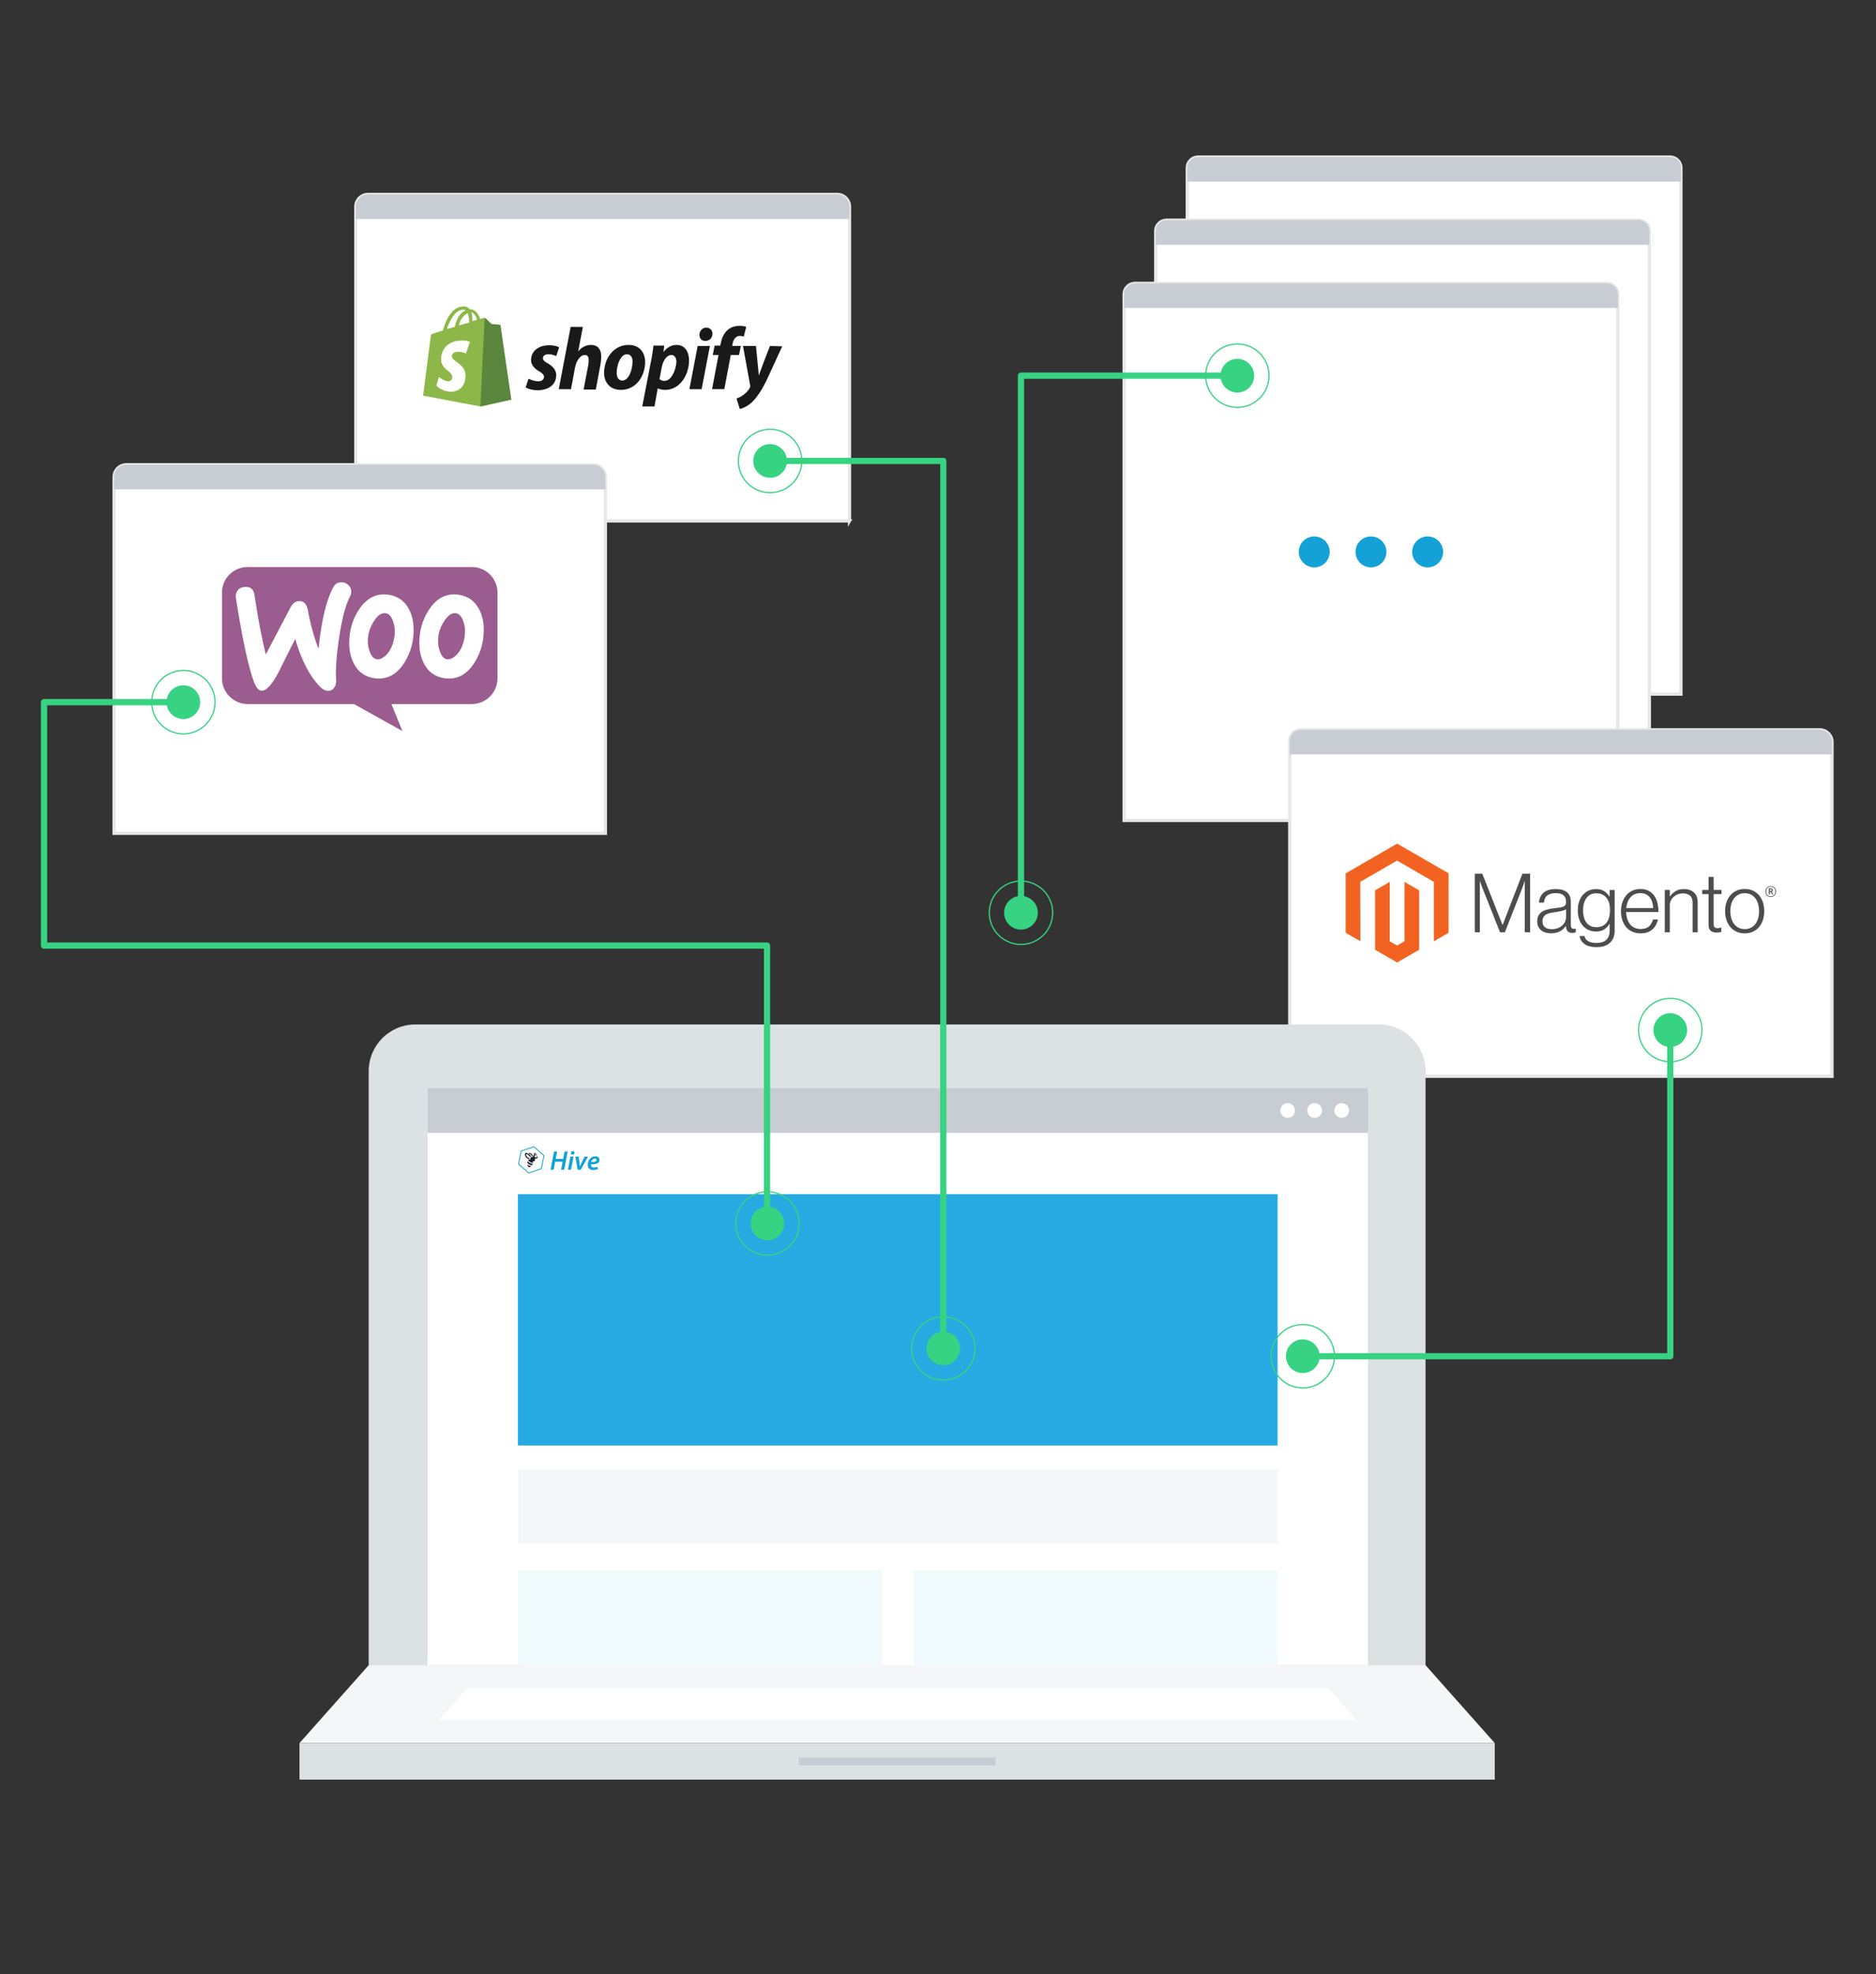 <?xml version="1.0" encoding="UTF-8"?>
<svg xmlns="http://www.w3.org/2000/svg" id="Illustration" viewBox="0 0 1723.35 1812.98">
  <rect x="0" y="0" width="1723.35" height="1812.98" fill="#333333" stroke="none"/>
  <defs>
    <style>
      .cls-1 {
        fill: #27aae1;
      }

      .cls-1, .cls-2, .cls-3, .cls-4, .cls-5, .cls-6, .cls-7, .cls-8, .cls-9, .cls-10, .cls-11, .cls-12, .cls-13, .cls-14, .cls-15 {
        stroke-width: 0px;
      }

      .cls-2 {
        fill: #c7cdd2;
      }

      .cls-3 {
        fill: #4d4d4d;
      }

      .cls-4 {
        fill: #f5f6f7;
      }

      .cls-5 {
        fill: #f26322;
      }

      .cls-6 {
        fill: #8db849;
      }

      .cls-16 {
        stroke-linecap: round;
        stroke-linejoin: round;
        stroke-width: 5.72px;
      }

      .cls-16, .cls-17, .cls-18 {
        stroke: #37d282;
      }

      .cls-16, .cls-18 {
        fill: none;
      }

      .cls-7 {
        fill: #13a1d6;
      }

      .cls-8 {
        fill: #9b5c8f;
      }

      .cls-17 {
        fill: #37d282;
      }

      .cls-17, .cls-19, .cls-18 {
        stroke-miterlimit: 10;
      }

      .cls-17, .cls-18 {
        stroke-width: 1.13px;
      }

      .cls-9 {
        fill: #dce1e3;
      }

      .cls-10 {
        fill: #181d27;
      }

      .cls-11 {
        fill: #1a1919;
      }

      .cls-12 {
        fill: #5a863e;
      }

      .cls-13 {
        fill: #fffffe;
      }

      .cls-19 {
        stroke: #e6e7e8;
        stroke-width: 3px;
      }

      .cls-19, .cls-14 {
        fill: #fff;
      }

      .cls-15 {
        fill: #f1fafd;
      }
    </style>
  </defs>
  <g>
    <path class="cls-19" d="M780.38,478.43h-453.51V189.85c0-6.23,5.05-11.28,11.28-11.28h430.94c6.23,0,11.28,5.05,11.28,11.28v288.59Z"></path>
    <path class="cls-2" d="M780.38,201.13h-453.51v-11.28c0-6.23,5.05-11.28,11.28-11.28h430.94c6.23,0,11.28,5.05,11.28,11.28v11.28Z"></path>
    <g>
      <path class="cls-6" d="M426.03,284.37c.66,0,.99.33,1.65.66-3.97,1.65-7.93,5.95-9.92,15.21l-7.27,1.98c2.31-6.61,6.94-17.85,15.54-17.85ZM429.66,287.68c.66,1.98,1.32,4.3,1.32,7.93v.66l-9.59,2.64c1.98-6.94,5.29-9.92,8.26-11.24ZM438.26,293.63l-4.3,1.32v-.99c0-2.98-.33-5.29-.99-7.27,2.31.66,4.3,3.64,5.29,6.94ZM459.74,298.92c0-.33-.33-.66-.66-.66-.66,0-7.6-.66-7.6-.66,0,0-4.96-4.96-5.62-5.29-.66-.66-1.65-.33-1.98-.33,0,0-.99.33-2.64.99-1.65-4.63-4.63-8.93-9.59-8.93h-.33c-1.32-1.98-3.31-2.64-4.96-2.64-11.9-.33-17.52,14.54-19.5,22.15-2.64.66-5.29,1.65-8.26,2.64-2.64.66-2.64.99-2.98,3.31-.33,1.65-6.94,53.88-6.94,53.88l52.56,9.92,28.43-6.28s-9.92-67.43-9.92-68.1Z"></path>
      <path class="cls-12" d="M458.75,298.26c-.33,0-7.27-.66-7.27-.66,0,0-4.96-4.96-5.62-5.29q-.33-.33-.66-.33l-3.97,81.32,28.43-6.28s-9.92-67.43-9.92-68.1c0-.33-.66-.66-.99-.66"></path>
      <path class="cls-13" d="M431.65,314.12l-3.64,10.58s-2.98-1.65-6.94-1.65c-5.62,0-5.95,3.31-5.95,4.3,0,4.63,12.56,6.61,12.56,17.85,0,8.93-5.62,14.54-13.22,14.54-8.93,0-13.55-5.62-13.55-5.62l2.31-7.93s4.63,3.97,8.59,3.97c2.64,0,3.64-1.98,3.64-3.64,0-6.28-10.25-6.61-10.25-16.86,0-8.59,6.28-16.86,18.51-16.86,5.62-.33,7.93,1.32,7.93,1.32"></path>
      <path class="cls-11" d="M503.05,333.63c-2.98-1.65-4.3-2.98-4.3-4.63,0-2.31,1.98-3.64,5.29-3.64,3.64,0,6.94,1.65,6.94,1.65l2.64-7.93s-2.31-1.98-9.26-1.98c-9.92,0-16.53,5.62-16.53,13.55,0,4.63,3.31,7.93,7.27,10.25,3.31,1.98,4.63,3.31,4.63,5.29s-1.65,3.97-4.96,3.97c-4.63,0-9.26-2.31-9.26-2.31l-2.64,7.93s3.97,2.64,10.91,2.64c9.92,0,17.19-4.96,17.19-13.88,0-4.96-3.64-8.59-7.93-10.91M543.04,316.77c-4.96,0-8.93,2.31-11.9,5.95h0l4.3-22.48h-11.24l-10.91,57.19h11.24l3.64-19.5c1.32-7.27,5.29-11.9,8.93-11.9,2.64,0,3.64,1.65,3.64,4.3,0,1.65,0,3.31-.33,4.96l-4.3,22.48h11.24l4.3-23.14c.33-2.31.66-5.29.66-7.27,0-6.61-3.31-10.58-9.26-10.58M571.8,349.49c-3.97,0-5.29-3.31-5.29-7.27,0-6.28,3.31-16.86,9.26-16.86,3.97,0,5.29,3.31,5.29,6.61,0,7.27-3.31,17.52-9.26,17.52ZM577.42,316.77c-13.55,0-22.48,12.23-22.48,25.78,0,8.59,5.29,15.54,15.54,15.54,13.22,0,22.15-11.9,22.15-25.78,0-7.93-4.63-15.54-15.21-15.54ZM610.48,349.82c-2.98,0-4.63-1.65-4.63-1.65l1.98-10.58c1.32-6.94,4.96-11.57,8.93-11.57,3.31,0,4.63,3.31,4.63,6.28-.33,7.27-4.63,17.52-10.91,17.52ZM621.39,316.77c-7.6,0-11.9,6.61-11.9,6.61h0l.66-5.95h-9.92c-.33,3.97-1.32,10.25-2.31,14.88l-7.93,40.99h11.24l2.98-16.53h.33s2.31,1.32,6.61,1.32c13.22,0,21.82-13.55,21.82-27.11,0-7.27-3.31-14.21-11.57-14.21ZM648.82,300.9c-3.64,0-6.28,2.98-6.28,6.61,0,3.31,1.98,5.62,5.29,5.62h0c3.64,0,6.61-2.31,6.61-6.61,0-3.31-2.31-5.62-5.62-5.62M633.29,357.43h11.24l7.6-39.67h-11.24l-7.6,39.67ZM680.56,317.76h-7.93l.33-1.98c.66-3.97,2.98-7.27,6.61-7.27,1.98,0,3.64.66,3.64.66l2.31-8.93s-1.98-.99-5.95-.99-7.93.99-10.91,3.64c-3.97,3.31-5.62,7.93-6.61,12.56l-.33,1.98h-5.29l-1.65,8.59h5.29l-5.95,31.4h11.24l5.95-31.4h7.6l1.65-8.26ZM707.33,317.76s-6.94,17.52-10.25,27.11h0c-.33-2.98-2.64-27.11-2.64-27.11h-11.9l6.61,36.36c0,.66,0,1.32-.33,1.98-1.32,2.64-3.64,4.96-5.95,6.61-1.98,1.65-4.63,2.64-6.28,3.31l2.98,9.59c2.31-.33,6.94-2.31,10.91-5.95,4.96-4.63,9.92-12.23,14.54-22.15l13.55-29.42-11.24-.33Z"></path>
    </g>
  </g>
  <path class="cls-19" d="M116.1,426.84h428.74c6.23,0,11.28,5.06,11.28,11.28v327.2H104.81v-327.2c0-6.23,5.06-11.28,11.28-11.28Z"></path>
  <g>
    <path class="cls-8" d="M227.41,520.76h206.01c13.04,0,23.59,10.55,23.59,23.59v78.64c0,13.04-10.55,23.59-23.59,23.59h-73.88l10.14,24.83-44.6-24.83h-97.57c-13.04,0-23.59-10.55-23.59-23.59v-78.64c-.1-12.93,10.45-23.59,23.49-23.59Z"></path>
    <path class="cls-14" d="M218.34,542.26c1.44-1.96,3.6-2.98,6.48-3.19,5.25-.41,8.23,2.06,8.95,7.41,3.19,21.5,6.69,39.71,10.39,54.63l22.53-42.9c2.06-3.91,4.63-5.97,7.72-6.17,4.53-.31,7.3,2.57,8.44,8.64,2.57,13.68,5.86,25.31,9.77,35.19,2.68-26.13,7.2-44.96,13.58-56.58,1.54-2.88,3.81-4.32,6.79-4.53,2.37-.2,4.53.52,6.48,2.06s2.98,3.5,3.19,5.86c.1,1.85-.21,3.39-1.03,4.94-4.01,7.41-7.31,19.86-9.98,37.14-2.57,16.77-3.5,29.84-2.88,39.2.21,2.57-.21,4.83-1.23,6.79-1.24,2.26-3.09,3.5-5.45,3.7-2.68.21-5.45-1.03-8.13-3.81-9.57-9.77-17.18-24.38-22.74-43.83-6.69,13.17-11.63,23.05-14.82,29.63-6.07,11.63-11.21,17.59-15.54,17.9-2.78.21-5.14-2.16-7.2-7.1-5.25-13.48-10.91-39.51-16.97-78.09-.41-2.68.2-5.04,1.65-6.89h0ZM439.43,558.41c-3.7-6.48-9.16-10.39-16.46-11.93-1.96-.41-3.81-.62-5.56-.62-9.88,0-17.9,5.14-24.18,15.43-5.35,8.74-8.02,18.42-8.02,29.01,0,7.92,1.65,14.71,4.94,20.37,3.7,6.48,9.16,10.39,16.46,11.93,1.95.41,3.81.62,5.56.62,9.98,0,18-5.14,24.18-15.43,5.35-8.85,8.02-18.52,8.02-29.12.1-8.02-1.65-14.71-4.94-20.27h0ZM426.47,586.91c-1.44,6.79-4.01,11.83-7.82,15.23-2.98,2.68-5.76,3.81-8.33,3.29-2.47-.51-4.53-2.67-6.07-6.69-1.24-3.19-1.85-6.38-1.85-9.36,0-2.57.21-5.14.72-7.51.93-4.22,2.68-8.33,5.45-12.24,3.4-5.04,7-7.1,10.7-6.38,2.47.51,4.53,2.68,6.07,6.69,1.23,3.19,1.85,6.38,1.85,9.36,0,2.68-.21,5.25-.72,7.61h0ZM375.03,558.41c-3.7-6.48-9.26-10.39-16.46-11.93-1.95-.41-3.81-.62-5.56-.62-9.88,0-17.9,5.14-24.18,15.43-5.35,8.74-8.02,18.42-8.02,29.01,0,7.92,1.65,14.71,4.94,20.37,3.7,6.48,9.16,10.39,16.46,11.93,1.96.41,3.81.62,5.56.62,9.98,0,18-5.14,24.18-15.43,5.35-8.85,8.02-18.52,8.02-29.12,0-8.02-1.65-14.71-4.94-20.27h0ZM361.96,586.91c-1.44,6.79-4.01,11.83-7.82,15.23-2.98,2.68-5.76,3.81-8.33,3.29-2.47-.51-4.53-2.67-6.07-6.69-1.23-3.19-1.85-6.38-1.85-9.36,0-2.57.21-5.14.72-7.51.93-4.22,2.68-8.33,5.45-12.24,3.39-5.04,7-7.1,10.7-6.38,2.47.51,4.53,2.68,6.07,6.69,1.24,3.19,1.85,6.38,1.85,9.36.1,2.68-.21,5.25-.72,7.61h0Z"></path>
  </g>
  <g>
    <g>
      <path class="cls-19" d="M1544.16,637.53h-453.51V154.23c0-5.52,4.48-10,10-10h433.51c5.52,0,10,4.48,10,10v483.29Z"></path>
      <path class="cls-2" d="M1544.16,166.8h-453.51v-12.57c0-5.52,4.48-10,10-10h433.51c5.52,0,10,4.48,10,10v12.57Z"></path>
    </g>
    <g>
      <path class="cls-19" d="M1515.16,695.53h-453.51V212.23c0-5.52,4.48-10,10-10h433.51c5.52,0,10,4.48,10,10v483.29Z"></path>
      <path class="cls-2" d="M1515.16,224.8h-453.51v-12.57c0-5.52,4.48-10,10-10h433.51c5.52,0,10,4.48,10,10v12.57Z"></path>
    </g>
    <g>
      <path class="cls-19" d="M1486.16,753.53h-453.51v-483.29c0-5.52,4.48-10,10-10h433.51c5.52,0,10,4.48,10,10v483.29Z"></path>
      <path class="cls-2" d="M1486.16,282.8h-453.51v-12.57c0-5.52,4.48-10,10-10h433.51c5.52,0,10,4.48,10,10v12.57Z"></path>
    </g>
    <g>
      <path class="cls-7" d="M1221.52,506.88c0,7.84-6.35,14.2-14.2,14.2s-14.2-6.36-14.2-14.2,6.35-14.2,14.2-14.2,14.2,6.36,14.2,14.2Z"></path>
      <path class="cls-7" d="M1273.6,506.88c0,7.84-6.36,14.2-14.2,14.2s-14.2-6.36-14.2-14.2,6.36-14.2,14.2-14.2,14.2,6.36,14.2,14.2Z"></path>
      <path class="cls-7" d="M1325.68,506.88c0,7.84-6.36,14.2-14.2,14.2s-14.21-6.36-14.21-14.2,6.36-14.2,14.21-14.2,14.2,6.36,14.2,14.2Z"></path>
    </g>
  </g>
  <g>
    <path class="cls-19" d="M1682.93,988.5h-498.14v-308.21c0-5.52,4.48-10,10-10h476.86c6.23,0,11.28,5.05,11.28,11.28v306.92Z"></path>
    <path class="cls-2" d="M1682.93,692.86h-498.14v-12.57c0-5.52,4.48-10,10-10h476.86c6.23,0,11.28,5.05,11.28,11.28v11.28Z"></path>
    <g>
      <path class="cls-5" d="M1283.49,774.8l-47.32,27.32v54.56l13.51,7.81-.1-54.57,33.81-19.52,33.81,19.52v54.55l13.51-7.79v-54.61l-47.23-27.27Z"></path>
      <path class="cls-5" d="M1290.19,864.48l-6.75,3.92-6.78-3.89v-54.6l-13.5,7.8.02,54.57,20.25,11.7,20.27-11.7v-54.57l-13.51-7.8v54.56Z"></path>
      <path class="cls-3" d="M1361.66,802.45l18.58,46.93h.16l18.12-46.93h7.07v53.77h-4.89v-46.86h-.16c-.25.85-.53,1.7-.82,2.55-.25.7-.54,1.47-.87,2.33-.32.86-.62,1.66-.86,2.41l-15.57,39.57h-4.44l-15.73-39.56c-.3-.7-.6-1.46-.91-2.29s-.58-1.62-.83-2.37c-.3-.91-.6-1.78-.91-2.64h-.16v46.86h-4.64v-53.77h6.84ZM1419.8,856.45c-1.46-.4-2.83-1.09-4.02-2.03-1.14-.91-2.05-2.07-2.67-3.39-.65-1.35-.98-2.93-.98-4.73,0-2.31.43-4.19,1.28-5.64.84-1.44,2.03-2.64,3.46-3.49,1.45-.87,3.15-1.54,5.08-1.99,2.04-.47,4.11-.82,6.2-1.05,1.91-.2,3.53-.41,4.85-.64,1.33-.23,2.4-.52,3.23-.87.83-.35,1.43-.81,1.8-1.4.37-.58.56-1.37.56-2.37v-.75c0-2.65-.8-4.62-2.41-5.9-1.61-1.28-3.91-1.92-6.92-1.92-6.92,0-10.56,2.89-10.91,8.66h-4.59c.25-3.76,1.65-6.77,4.17-9.03,2.53-2.26,6.3-3.39,11.32-3.39,4.26,0,7.62.94,10.08,2.83,2.46,1.88,3.68,4.96,3.68,9.22v21.13c0,1.15.21,1.99.64,2.52.43.52,1.07.81,1.92.87.26,0,.53-.02.79-.07.27-.05.58-.13.94-.23h.23v3.39c-.41.17-.84.31-1.28.42-.62.14-1.25.2-1.88.19-1.7,0-3.06-.44-4.07-1.32-1.01-.88-1.56-2.27-1.66-4.17v-.82h-.2c-.61.82-1.28,1.6-1.99,2.34-.84.85-1.79,1.58-2.83,2.18-1.2.69-2.5,1.22-3.84,1.57-1.45.41-3.11.6-4.96.6-1.7.01-3.4-.22-5.04-.68M1431.26,852.36c1.63-.68,3-1.54,4.1-2.6,2.1-1.97,3.29-4.72,3.31-7.6v-7c-1.26.7-2.77,1.24-4.55,1.62s-3.62.7-5.53.94c-1.65.25-3.18.52-4.59.79-1.41.27-2.62.71-3.65,1.31-1.01.59-1.86,1.43-2.44,2.44-.6,1.03-.91,2.37-.91,4.03,0,1.35.24,2.48.72,3.39.45.87,1.09,1.61,1.88,2.18.83.57,1.76.97,2.74,1.17,1.09.23,2.2.34,3.31.33,2.11,0,3.97-.34,5.6-1.01M1455.52,866.96c-2.61-1.93-4.09-4.35-4.44-7.26h4.51c.41,2.26,1.62,3.88,3.65,4.85,2.03.98,4.45,1.47,7.26,1.47,4.17,0,7.24-.99,9.22-2.97,1.98-1.98,2.97-4.7,2.97-8.17v-6.16h-.23c-1.45,2.2-3.14,3.88-5.04,5.03-1.91,1.15-4.34,1.73-7.3,1.73-2.56,0-4.86-.48-6.92-1.43-2.03-.93-3.82-2.29-5.27-3.98-1.45-1.7-2.57-3.74-3.35-6.13-.78-2.38-1.17-5-1.17-7.86,0-3.16.45-5.95,1.35-8.38.9-2.43,2.1-4.48,3.61-6.13,1.47-1.63,3.28-2.91,5.31-3.76,2.03-.85,4.22-1.29,6.43-1.28,3,0,5.48.62,7.44,1.85,1.96,1.23,3.58,2.9,4.89,5h.23v-6.03h4.61v37.38c0,4.31-1.2,7.79-3.61,10.46-2.96,3.11-7.29,4.66-13.01,4.66-4.82,0-8.53-.97-11.14-2.9M1475.91,847.27c2.06-2.86,3.09-6.62,3.09-11.28,0-2.31-.25-4.41-.75-6.32-.5-1.91-1.28-3.55-2.34-4.92-1.04-1.37-2.39-2.46-3.95-3.2-1.58-.76-3.43-1.13-5.53-1.13-3.86,0-6.86,1.43-8.99,4.28-2.13,2.85-3.2,6.67-3.2,11.43-.02,2.07.24,4.13.75,6.13.5,1.88,1.25,3.51,2.25,4.89.98,1.36,2.27,2.47,3.76,3.23,1.5.78,3.28,1.17,5.34,1.17,4.31,0,7.49-1.43,9.55-4.29M1499.44,855.67c-2.19-.98-4.13-2.44-5.68-4.28-1.53-1.83-2.69-3.99-3.49-6.47s-1.2-5.18-1.2-8.08.43-5.6,1.28-8.08c.85-2.48,2.04-4.63,3.56-6.46,1.52-1.82,3.42-3.29,5.57-4.29,2.18-1.03,4.62-1.54,7.33-1.54,3.11,0,5.73.59,7.86,1.76,2.09,1.14,3.86,2.76,5.19,4.73,1.33,1.98,2.27,4.25,2.83,6.81.55,2.59.83,5.24.82,7.89h-29.63c.03,2.08.35,4.14.94,6.13.52,1.78,1.36,3.45,2.48,4.92,1.09,1.41,2.49,2.55,4.1,3.31,1.65.8,3.58,1.2,5.79,1.2,3.26,0,5.78-.79,7.56-2.37,1.78-1.58,3.04-3.7,3.79-6.36h4.52c-.85,3.86-2.61,6.95-5.27,9.25-2.66,2.31-6.2,3.46-10.6,3.46-2.91,0-5.49-.51-7.75-1.54M1517.79,828.59c-.5-1.68-1.23-3.13-2.18-4.36-.96-1.24-2.2-2.23-3.61-2.9-1.45-.7-3.18-1.05-5.19-1.05s-3.75.35-5.23,1.05c-1.49.67-2.81,1.66-3.88,2.9-1.08,1.29-1.94,2.75-2.52,4.33-.65,1.74-1.06,3.56-1.24,5.41h24.67c-.03-1.82-.31-3.63-.82-5.38M1533.96,817.35v5.94h.16c1.33-1.98,3.09-3.64,5.15-4.85,2.13-1.28,4.75-1.92,7.86-1.92,3.61,0,6.58,1.04,8.92,3.12s3.5,5.08,3.49,8.99v27.61h-4.66v-27.16c0-2.96-.79-5.13-2.37-6.51-1.58-1.38-3.75-2.07-6.51-2.06-1.59,0-3.17.27-4.66.83-1.41.52-2.71,1.3-3.84,2.29-1.1.97-1.99,2.16-2.6,3.49-.64,1.39-.96,2.91-.94,4.44v24.68h-4.65v-38.89h4.66ZM1571.57,854.91c-1.35-1.08-2.03-2.87-2.03-5.38v-28.35h-5.87v-3.84h5.87v-11.96h4.66v11.96h7.23v3.84h-7.23v27.6c0,1.41.31,2.37.94,2.9.63.52,1.57.79,2.81.79.57,0,1.14-.07,1.69-.19.48-.1.94-.23,1.39-.42h.23v3.98c-1.38.46-2.83.69-4.29.68-2.26,0-4.06-.54-5.41-1.62M1595.22,855.67c-2.19-.99-4.12-2.46-5.68-4.29-1.56-1.83-2.75-3.98-3.58-6.46-.83-2.48-1.24-5.17-1.24-8.08,0-2.91.41-5.6,1.24-8.08.83-2.48,2.02-4.64,3.58-6.47,1.55-1.83,3.49-3.3,5.68-4.29,2.23-1.03,4.75-1.54,7.56-1.54s5.31.51,7.52,1.54c2.17,1,4.09,2.47,5.64,4.29,1.56,1.83,2.73,3.99,3.53,6.47.79,2.49,1.2,5.18,1.2,8.08,0,2.91-.4,5.6-1.2,8.08s-1.98,4.63-3.53,6.46c-1.54,1.83-3.47,3.29-5.64,4.29-2.2,1.03-4.71,1.54-7.52,1.54s-5.33-.51-7.56-1.54M1608.5,852.02c1.64-.84,3.05-2.04,4.14-3.53,1.1-1.5,1.93-3.26,2.48-5.27,1.1-4.19,1.1-8.59,0-12.78-.55-2.01-1.38-3.77-2.48-5.27-1.08-1.49-2.5-2.69-4.14-3.53-1.65-.86-3.56-1.28-5.71-1.28s-4.07.43-5.76,1.28c-1.63.85-3.04,2.06-4.14,3.53-1.13,1.5-1.97,3.26-2.52,5.27-1.1,4.19-1.1,8.59,0,12.78.55,2,1.39,3.76,2.52,5.27,1.1,1.47,2.51,2.68,4.14,3.53,1.63.85,3.55,1.28,5.76,1.28s4.11-.43,5.71-1.28M1626.64,823.81c-2.89,0-4.89-2-4.89-5s2.05-5.02,4.89-5.02,4.9,2.03,4.9,5.02-2.05,5-4.9,5M1626.64,814.36c-2.33,0-4.19,1.6-4.19,4.44s1.85,4.41,4.19,4.41,4.21-1.6,4.21-4.41-1.87-4.44-4.21-4.44M1628.08,821.48l-1.66-2.37h-.54v2.29h-.95v-5.56h1.68c1.16,0,1.93.58,1.93,1.62,0,.8-.43,1.31-1.12,1.53l1.6,2.27-.94.23ZM1626.63,816.73h-.74v1.63h.69c.62,0,1.01-.26,1.01-.82s-.35-.82-.97-.82"></path>
    </g>
  </g>
  <g>
    <g>
      <path class="cls-9" d="M1309.54,1544.83c0,23.65-19.19,42.83-42.84,42.83H381.53c-23.66,0-42.84-19.19-42.84-42.83v-561.09c0-23.65,19.18-42.84,42.84-42.84h885.17c23.66,0,42.84,19.19,42.84,42.84v561.09Z"></path>
      <g>
        <rect class="cls-14" x="392.76" y="999.21" width="863.91" height="530.15"></rect>
        <rect class="cls-14" x="475.93" y="1018.38" width="697.57" height="510.98"></rect>
        <rect class="cls-1" x="475.93" y="1018.38" width="697.57" height="309.04"></rect>
        <rect class="cls-1" x="475.93" y="1018.38" width="697.57" height="309.04"></rect>
        <rect class="cls-14" x="472.81" y="1018.38" width="706.3" height="78.43"></rect>
        <rect class="cls-2" x="392.76" y="999.21" width="863.91" height="41.25"></rect>
      </g>
      <path class="cls-14" d="M1189.62,1019.91c0,3.74-3.03,6.77-6.77,6.77s-6.77-3.03-6.77-6.77,3.03-6.77,6.77-6.77,6.77,3.03,6.77,6.77Z"></path>
      <path class="cls-14" d="M1214.45,1019.91c0,3.74-3.03,6.77-6.77,6.77s-6.77-3.03-6.77-6.77,3.03-6.77,6.77-6.77,6.77,3.03,6.77,6.77Z"></path>
      <path class="cls-14" d="M1239.27,1019.91c0,3.74-3.03,6.77-6.77,6.77s-6.77-3.03-6.77-6.77,3.03-6.77,6.77-6.77,6.77,3.03,6.77,6.77Z"></path>
      <rect class="cls-4" x="475.93" y="1349.66" width="697.57" height="67.9"></rect>
      <rect class="cls-15" x="475.93" y="1442.13" width="334.05" height="87.22"></rect>
      <rect class="cls-15" x="839.43" y="1442.13" width="334.06" height="87.22"></rect>
    </g>
    <g>
      <polygon class="cls-4" points="1373.13 1600.89 275.11 1600.89 338.7 1529.36 1309.54 1529.36 1373.13 1600.89"></polygon>
      <rect class="cls-9" x="275.11" y="1600.89" width="1098.02" height="33.53"></rect>
      <polygon class="cls-14" points="1220.2 1550.43 429.22 1550.43 403.09 1579.82 1246.32 1579.82 1220.2 1550.43"></polygon>
      <rect class="cls-2" x="733.7" y="1614.06" width="180.85" height="7.18"></rect>
    </g>
  </g>
  <g>
    <polyline class="cls-16" points="168.43 644.88 40.42 644.88 40.42 868.43 704.62 868.43 704.62 1123.67"></polyline>
    <g>
      <path class="cls-18" d="M197.54,644.88c0,16.08-13.03,29.11-29.11,29.11s-29.11-13.03-29.11-29.11,13.03-29.11,29.11-29.11,29.11,13.03,29.11,29.11Z"></path>
      <path class="cls-17" d="M183.34,644.88c0,8.23-6.67,14.91-14.91,14.91s-14.91-6.68-14.91-14.91,6.68-14.91,14.91-14.91,14.91,6.68,14.91,14.91Z"></path>
    </g>
    <g>
      <path class="cls-18" d="M734.11,1123.67c0,16.08-13.04,29.11-29.11,29.11s-29.11-13.03-29.11-29.11,13.03-29.11,29.11-29.11,29.11,13.03,29.11,29.11Z"></path>
      <path class="cls-17" d="M719.9,1123.67c0,8.23-6.68,14.91-14.91,14.91s-14.91-6.67-14.91-14.91,6.67-14.91,14.91-14.91,14.91,6.68,14.91,14.91Z"></path>
    </g>
  </g>
  <g>
    <polyline class="cls-16" points="937.9 838.28 937.9 345.01 1136.66 345.01"></polyline>
    <g>
      <path class="cls-18" d="M1165.77,345.05c0,16.08-13.03,29.11-29.11,29.11s-29.11-13.03-29.11-29.11,13.03-29.11,29.11-29.11,29.11,13.03,29.11,29.11Z"></path>
      <path class="cls-17" d="M1151.57,345.05c0,8.23-6.67,14.91-14.91,14.91s-14.91-6.67-14.91-14.91,6.67-14.91,14.91-14.91,14.91,6.67,14.91,14.91Z"></path>
    </g>
    <g>
      <path class="cls-18" d="M967.01,838.28c0,16.08-13.04,29.11-29.11,29.11s-29.11-13.03-29.11-29.11,13.03-29.11,29.11-29.11,29.11,13.03,29.11,29.11Z"></path>
      <path class="cls-17" d="M952.8,838.28c0,8.24-6.68,14.91-14.91,14.91s-14.91-6.67-14.91-14.91,6.67-14.91,14.91-14.91,14.91,6.67,14.91,14.91Z"></path>
    </g>
  </g>
  <g>
    <polyline class="cls-16" points="1534.36 946.06 1534.36 1245.59 1196.77 1245.59"></polyline>
    <g>
      <path class="cls-18" d="M1534.36,975.17c-16.08,0-29.11-13.03-29.11-29.11s13.03-29.11,29.11-29.11,29.11,13.03,29.11,29.11-13.03,29.11-29.11,29.11Z"></path>
      <path class="cls-17" d="M1534.36,960.97c-8.23,0-14.91-6.67-14.91-14.91s6.67-14.91,14.91-14.91,14.91,6.67,14.91,14.91-6.68,14.91-14.91,14.91Z"></path>
    </g>
    <g>
      <path class="cls-18" d="M1196.77,1274.7c-16.08,0-29.11-13.03-29.11-29.11s13.03-29.11,29.11-29.11,29.11,13.03,29.11,29.11-13.03,29.11-29.11,29.11Z"></path>
      <path class="cls-17" d="M1196.77,1260.49c-8.23,0-14.9-6.68-14.9-14.91s6.67-14.91,14.9-14.91,14.91,6.68,14.91,14.91-6.67,14.91-14.91,14.91Z"></path>
    </g>
  </g>
  <g>
    <polyline class="cls-16" points="707.78 423.35 866.55 423.35 866.55 1238.42"></polyline>
    <g>
      <path class="cls-18" d="M866.55,1267.53c16.08,0,29.11-13.03,29.11-29.11,0-16.08-13.03-29.11-29.11-29.11s-29.11,13.03-29.11,29.11c0,16.08,13.02,29.11,29.11,29.11Z"></path>
      <path class="cls-17" d="M866.55,1253.33c8.23,0,14.91-6.68,14.91-14.91,0-8.24-6.67-14.91-14.91-14.91-8.23,0-14.91,6.67-14.91,14.91s6.67,14.91,14.91,14.91Z"></path>
    </g>
    <g>
      <path class="cls-18" d="M707.43,452.46c16.08,0,29.11-13.03,29.11-29.11,0-16.08-13.03-29.11-29.11-29.11-16.08,0-29.11,13.03-29.11,29.11,0,16.08,13.04,29.11,29.11,29.11Z"></path>
      <path class="cls-17" d="M707.43,438.25c8.23,0,14.91-6.68,14.91-14.91,0-8.24-6.68-14.91-14.91-14.91s-14.91,6.67-14.91,14.91c0,8.23,6.68,14.91,14.91,14.91Z"></path>
    </g>
  </g>
  <path class="cls-2" d="M116.1,426.84h428.74c6.23,0,11.28,5.06,11.28,11.28v11.28H104.81v-11.28c0-6.23,5.06-11.28,11.28-11.28Z"></path>
  <g>
    <path class="cls-7" d="M511.81,1057.6l-1.29,6.75h6.8l1.29-6.75h2.9l-3.18,16.72h-2.9l1.41-7.39h-6.82l-1.38,7.39h-2.88l3.18-16.73h2.88Z"></path>
    <path class="cls-7" d="M521.71,1074.32l2.28-12.09h2.9l-2.3,12.09h-2.88ZM524.45,1058.96c-.02-.95.73-1.74,1.68-1.77.02,0,.03,0,.05,0,.82-.03,1.52.61,1.55,1.44,0,.04,0,.08,0,.13,0,.95-.76,1.73-1.71,1.73-.03,0-.05,0-.08,0-.78.04-1.45-.56-1.49-1.34,0-.06,0-.12,0-.19h0Z"></path>
    <path class="cls-7" d="M531.56,1062.23l.76,6.01c.14,1.45.3,2.35.35,3.15h.07c.3-.76.64-1.64,1.31-3.08l3-6.08h3.2l-6.72,12.09h-2.9l-2.05-12.09h2.99Z"></path>
    <path class="cls-7" d="M549.2,1073.63c-1.33.63-2.79.96-4.26.94-2.49.25-4.72-1.56-4.97-4.05-.03-.31-.03-.63,0-.94,0-3.64,2.68-7.62,6.86-7.62,2.38,0,3.89,1.38,3.89,3.4,0,3.1-3.25,4.1-7.92,4-.05.59.06,1.18.32,1.71.53.85,1.49,1.33,2.48,1.24,1.15,0,2.29-.26,3.32-.79l.28,2.1ZM546.45,1064.12c-1.69.15-3.07,1.41-3.36,3.08,2.97.05,4.89-.37,4.89-1.82,0-.79-.62-1.27-1.53-1.27Z"></path>
    <path class="cls-7" d="M485.53,1077.72h0l-9.61-8.42,2.5-12.5,12.11-4.06,9.61,8.42-2.52,12.5-12.1,4.06ZM490.35,1053.61h0l-11.24,3.78-2.32,11.63,8.92,7.83,11.23-3.78,2.34-11.63-8.93-7.83Z"></path>
    <path class="cls-10" d="M492.09,1058.82s-.05.01-.07.01h-.01s-1.6.55-1.6.55c-.07.03-.13.08-.16.16-.02.07-.02.15,0,.22l.42.85c-.31.16-.56.41-.72.73-.22.4-.3.86-.22,1.3-.77-.41-1.72-.19-2.23.52-.4.58-.48,1.32-.22,1.97-.69-.46-1.62-.31-2.14.33.97,1.53,2.62,2.51,4.43,2.62.09-.54-.05-1.09-.39-1.52.67.26,1.44.12,1.98-.35.4-.69.39-1.55-.04-2.23,1,.25,2.39.08,2.71-.55.37-.74-.27-2.06-1.55-2.77-.11-.05-.22-.1-.33-.13l.17-.08h1.02c.1,0,.19-.05.24-.13.05-.09.05-.19,0-.27-.05-.08-.14-.13-.24-.13h-1.11l-.07.04-.84.42-.26-.57,1.31-.43c.15-.01.25-.14.24-.29-.01-.15-.14-.25-.29-.24-.01,0-.02,0-.03,0h0ZM483.51,1058.83c-.96,0-1.28.48-1.28,1.55.11,2.2,1.85,3.96,4.05,4.1-.02-.32.02-.65.12-.96-1.69-.09-3.03-1.46-3.09-3.15,0-.37.11-.48.31-.48,1.27,0,3.4,2.66,3.4,2.66.23-.29.55-.49.9-.58-1.05-1.54-2.61-2.66-4.42-3.14h0ZM486.48,1058.83c-.32,0-.63.13-.85.37.37.22.72.45,1.06.7.48,0,1.22.31,1.91,1.97.2.06.4.13.58.22.06-.22.13-.43.22-.63-.42-1.35-1.54-2.36-2.93-2.63h0ZM491.8,1060.98c.34-.04.67.07.92.3.51.37.62,1.09.26,1.6-.5.3-1.14.21-1.53-.22-.44-.35-.52-.99-.17-1.43.14-.14.32-.23.52-.25h0ZM484.73,1066.46c-.04.11-.07.21-.1.32-.1.39-.17.78-.22,1.17,1.1,1.34,2.7,2.17,4.43,2.29.28-.38.48-.82.58-1.28-1.85-.14-3.56-1.05-4.7-2.51h0ZM484.41,1069.39c.05.86.42,1.67,1.03,2.27.29.22.65.32,1.02.29h.03c.6-.15,1.16-.46,1.6-.9-1.39-.09-2.69-.68-3.68-1.65h0Z"></path>
  </g>
</svg>
